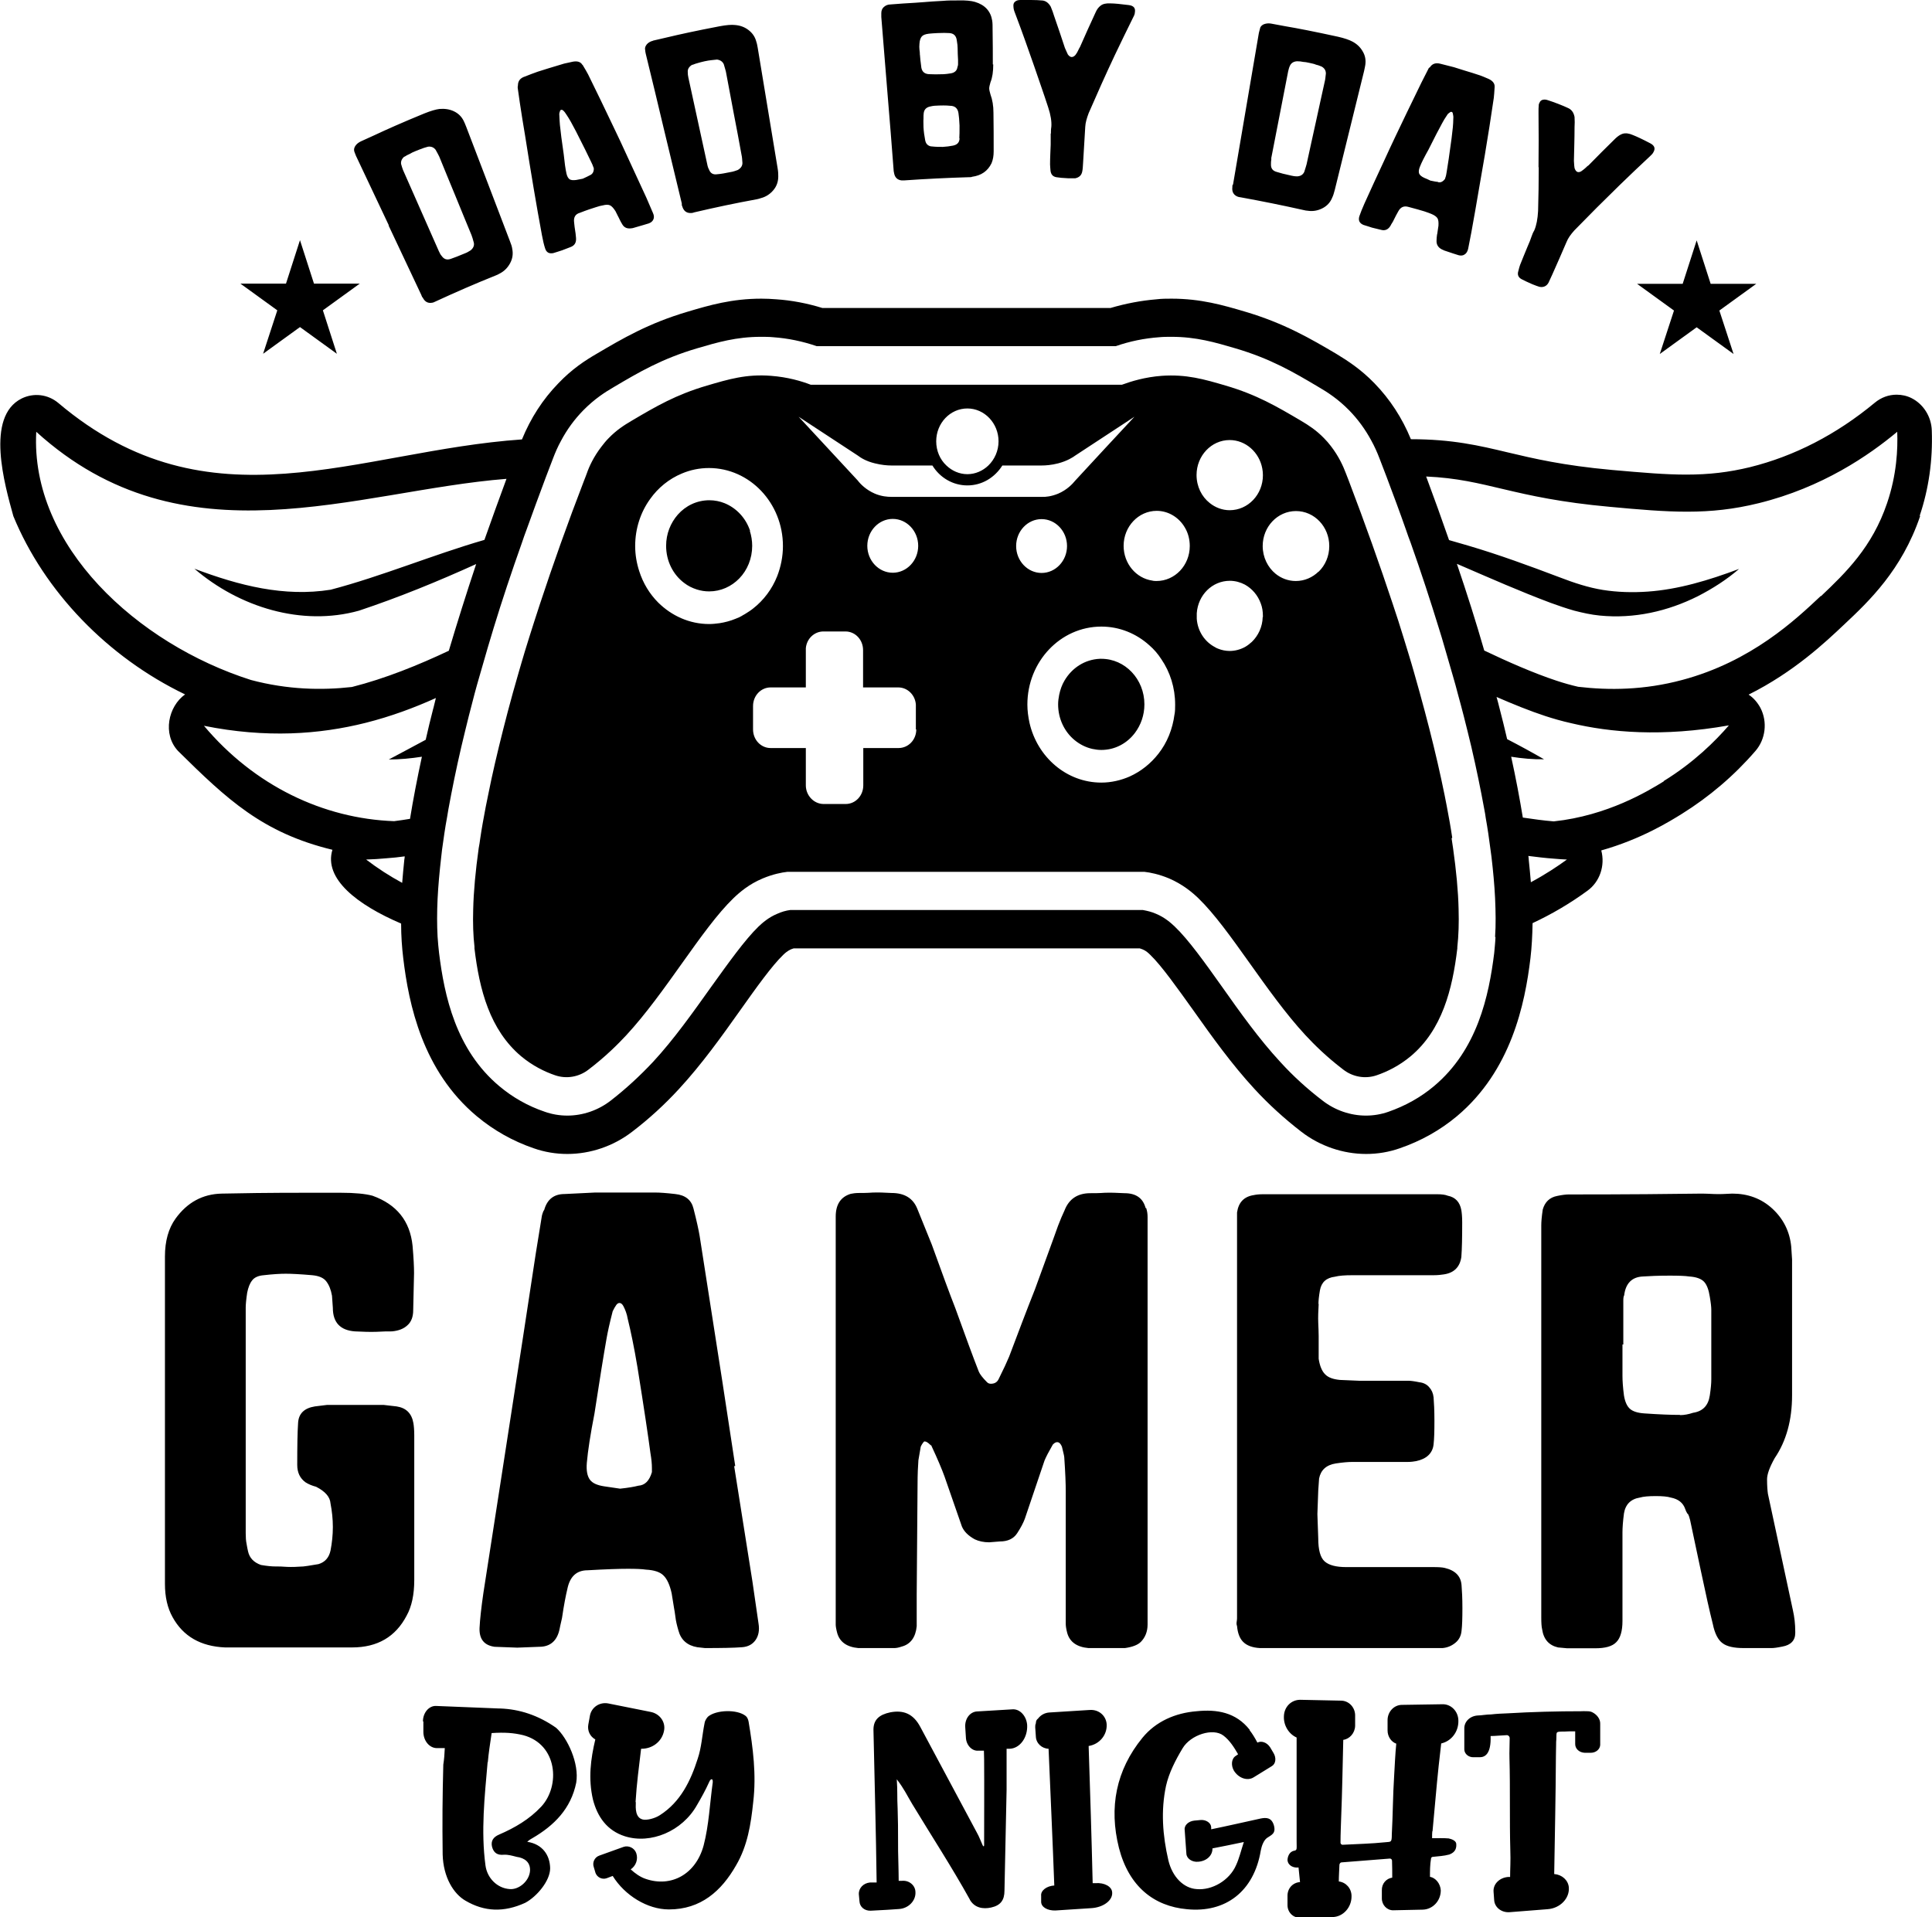<?xml version="1.0" encoding="UTF-8"?>
<svg xmlns="http://www.w3.org/2000/svg" id="Layer_2" data-name="Layer 2" viewBox="0 0 91.13 90.45">
  <g id="Layer_1-2" data-name="Layer 1">
    <path d="m90.55,24.33c.43-1.28.62-2.63.57-4.02-.02-.66-.4-1.25-.96-1.53-.22-.11-.46-.16-.7-.16-.37,0-.73.13-1.03.38-1.81,1.5-3.79,2.52-5.89,3.04-.99.24-1.92.35-3,.35-1,0-2.04-.09-3.51-.22-2.31-.21-3.7-.54-4.92-.83-1.34-.32-2.61-.62-4.56-.62-.41-1-.99-1.89-1.72-2.64-.64-.66-1.26-1.06-1.82-1.4-1.19-.7-2.43-1.43-4.29-1.98-1.02-.3-2.07-.61-3.46-.61-.23,0-.47,0-.71.03-.73.06-1.46.2-2.17.41h-13.59c-.71-.22-1.44-.36-2.17-.41-.24-.02-.48-.03-.71-.03-1.39,0-2.45.31-3.46.61-1.87.55-3.1,1.28-4.29,1.98-.57.33-1.18.73-1.82,1.4-.74.76-1.31,1.65-1.72,2.65-7.79.54-14.71,4.34-21.87-1.72-.49-.41-1.16-.49-1.73-.21-1.72.86-.8,4.07-.39,5.55,1.46,3.55,4.44,6.65,8.1,8.41-.79.56-1.08,1.87-.33,2.67,2.31,2.28,3.98,3.86,7.28,4.66-.42,1.37,1.18,2.6,3.24,3.48,0,.58.04,1.13.1,1.63.26,2.18.91,5.32,3.47,7.46.79.66,1.69,1.17,2.68,1.51.51.18,1.05.27,1.59.27,1.09,0,2.18-.37,3.06-1.05.8-.61,1.54-1.29,2.21-2.02,1.07-1.16,2-2.46,2.9-3.73.73-1.03,1.48-2.08,2.01-2.59.09-.09.21-.19.36-.26.04-.02.09-.03.14-.05h16.32s.09.03.14.05c.15.06.27.17.36.26.53.51,1.28,1.57,2.01,2.59.9,1.27,1.83,2.57,2.9,3.73.67.73,1.42,1.41,2.21,2.02.88.68,1.97,1.05,3.06,1.05.54,0,1.08-.09,1.59-.27.99-.34,1.9-.85,2.69-1.51,2.56-2.15,3.21-5.29,3.47-7.46.06-.51.09-1.06.1-1.65.9-.42,1.77-.93,2.59-1.53.58-.42.84-1.18.65-1.9,1.88-.53,3.23-1.37,3.81-1.73,1.28-.8,2.45-1.79,3.46-2.96.48-.55.58-1.37.24-2.03-.14-.26-.33-.48-.56-.63,2.14-1.07,3.61-2.46,4.52-3.32,1.15-1.08,2.71-2.56,3.57-5.1ZM1.71,20.37c6.96,6.32,15.08,2.78,22.18,2.22-.36.98-.71,1.94-1.04,2.88-2.45.71-4.82,1.71-7.25,2.35-2.19.35-4.31-.19-6.43-.99,2.12,1.82,5.07,2.73,7.76,1.98,1.89-.63,3.72-1.38,5.53-2.2-.47,1.41-.9,2.78-1.29,4.09-1.42.67-2.99,1.31-4.57,1.71-1.42.16-3.03.13-4.76-.33-5.35-1.7-10.42-6.32-10.13-11.71Zm17.36,20.2c-.04.37-.07.73-.1,1.08-.59-.32-1.15-.68-1.7-1.1.33-.01.65-.03.96-.06.29-.02.58-.05.86-.09,0,.05-.01.11-.02.16Zm1.37-7.16c-.13.5-.25,1-.36,1.49-.58.31-1.15.62-1.74.93.52,0,1.04-.05,1.56-.13-.22,1.02-.41,2-.56,2.93-.25.04-.5.08-.75.11-3.34-.12-6.59-1.67-8.97-4.5,2.93.59,5.44.41,7.63-.14,1.19-.3,2.29-.71,3.31-1.17-.04.16-.08.32-.12.49Zm50.1,10.8c-.01.26-.04.51-.06.75-.25,2.02-.79,4.56-2.84,6.28-.63.53-1.35.93-2.15,1.21-.34.12-.7.18-1.06.18-.73,0-1.46-.25-2.05-.71-.72-.55-1.39-1.16-1.99-1.82-.99-1.07-1.89-2.33-2.75-3.55-.81-1.14-1.58-2.22-2.23-2.84-.18-.17-.47-.43-.88-.6-.2-.09-.41-.14-.63-.18h-16.62c-.22.03-.42.09-.62.18-.41.17-.7.43-.88.6-.64.62-1.41,1.7-2.23,2.84-.87,1.22-1.76,2.48-2.75,3.55-.61.65-1.28,1.27-1.99,1.82-.59.46-1.32.71-2.05.71-.36,0-.72-.06-1.06-.18-.8-.27-1.52-.68-2.15-1.21-2.05-1.72-2.59-4.26-2.84-6.28-.03-.24-.05-.5-.07-.77-.03-.55-.03-1.14,0-1.78.03-.62.09-1.27.17-1.97.01-.11.03-.23.04-.35.07-.5.14-1.02.24-1.55.02-.12.04-.24.06-.36.17-.93.37-1.92.61-2.95.11-.47.23-.95.35-1.44.09-.36.19-.72.28-1.08.07-.27.15-.54.23-.82.13-.44.26-.9.39-1.35.09-.3.18-.6.27-.9.4-1.31.85-2.66,1.34-4.04.07-.21.14-.41.22-.62.29-.81.59-1.62.9-2.45.11-.3.23-.59.34-.89.11-.29.23-.57.38-.84.28-.53.63-1.01,1.05-1.44.53-.54,1.03-.86,1.46-1.11,1.15-.68,2.25-1.33,3.92-1.82.95-.28,1.84-.54,3-.54.19,0,.39,0,.59.02.69.05,1.37.19,2.04.42h14.11c.66-.23,1.35-.37,2.04-.42.2-.02.39-.02.59-.02,1.16,0,2.05.26,3,.54,1.67.49,2.76,1.13,3.92,1.82.43.25.93.57,1.46,1.11.41.42.76.9,1.04,1.42.15.27.28.56.39.85.11.29.22.58.33.86.32.85.63,1.68.92,2.51.07.2.14.41.22.61.49,1.38.93,2.73,1.33,4.03.09.3.19.6.27.9.14.47.27.93.4,1.38.08.27.15.53.22.8.1.37.2.73.29,1.09.12.48.24.95.35,1.42.24,1.03.44,2.01.61,2.94.03.14.05.28.07.42.09.5.16.99.22,1.46.02.12.03.25.05.37.08.68.14,1.33.17,1.94.03.67.04,1.28,0,1.84Zm1.67-2.58c-.03-.34-.06-.69-.1-1.06,0-.06-.01-.12-.02-.19.39.05.8.1,1.22.13.2.02.4.03.6.04-.44.32-1.01.7-1.7,1.07Zm6.27-4.77c-.76.47-2.66,1.62-5.19,1.89-.5-.04-.98-.11-1.46-.18-.15-.91-.33-1.87-.55-2.87.51.08,1.03.13,1.55.12-.59-.34-1.16-.65-1.74-.95-.11-.49-.24-.99-.37-1.5-.04-.16-.08-.32-.13-.49.78.34,1.57.66,2.3.9.37.12.78.24,1.23.34,1.82.43,4.28.66,7.43.1-.64.74-1.65,1.75-3.08,2.63Zm7.4-8.74c-1.18,1.11-3.27,3.09-6.54,3.96-1.79.48-3.45.49-4.9.32-.35-.08-.7-.18-1.03-.29-1.06-.35-2.29-.89-3.4-1.42-.38-1.32-.81-2.68-1.29-4.09.07.03.14.06.21.09,1.39.6,2.77,1.21,4.21,1.75.36.13.73.26,1.12.37.39.1.79.19,1.2.23.81.08,1.61.03,2.39-.13.78-.16,1.53-.43,2.23-.78.7-.36,1.36-.78,1.95-1.29-1.44.54-2.87.97-4.31,1.07-.71.05-1.43.03-2.12-.08-.68-.11-1.35-.33-2.05-.6-1.4-.53-2.84-1.06-4.3-1.49-.3-.09-.6-.17-.9-.26-.34-.98-.7-1.98-1.08-3,2.91.13,4.03,1.01,8.66,1.43,2.81.26,4.67.41,7.02-.17,3.01-.74,5.21-2.26,6.54-3.37.03.81-.02,2.02-.48,3.37-.7,2.07-1.95,3.28-3.11,4.38Zm-51.2,41.04l-.61-4-1.07-6.86c-.05-.29-.14-.71-.29-1.29-.1-.4-.38-.63-.86-.68-.43-.05-.74-.07-.93-.07h-2.86l-1.43.07c-.5,0-.82.25-.96.75-.02.02-.05.07-.07.14-.02.07-.04.12-.04.14l-.29,1.79-.61,4-1,6.47-.86,5.54c-.1.69-.16,1.24-.18,1.64-.02.52.21.82.71.89l1.07.04,1.04-.04c.52,0,.85-.29.96-.86,0-.02.04-.19.11-.5.09-.62.18-1.07.25-1.36.12-.6.44-.89.96-.89.86-.05,1.49-.07,1.89-.07.38,0,.67.01.86.04.38.02.66.11.82.27.17.16.3.44.39.84l.11.68c.02.12.05.27.07.45.02.18.07.39.14.63.12.45.42.71.89.79l.36.04c.79,0,1.37-.01,1.75-.04.29-.02.5-.14.64-.34.14-.2.19-.46.14-.77l-.29-2-.86-5.43Zm-3.93.29c-.12.41-.33.62-.64.64-.19.05-.48.1-.86.14l-.75-.11c-.33-.05-.56-.15-.68-.32-.12-.17-.17-.43-.14-.79.05-.57.17-1.35.36-2.32.24-1.57.43-2.75.57-3.54.05-.29.14-.71.29-1.29.07-.14.12-.23.14-.25.05-.09.11-.14.18-.14s.13.05.18.14c.09.17.17.37.21.61.14.57.3,1.33.46,2.29.31,1.93.51,3.28.61,4.04.05.29.07.52.07.71v.18Zm-.76,15.58c-.01.27-.03.73.34.81.18.04.56-.05.8-.21.97-.62,1.45-1.62,1.78-2.66.18-.53.21-1.11.32-1.66.01-.11.08-.23.16-.32.38-.33,1.38-.36,1.78-.04.07.05.12.16.14.27.21,1.25.37,2.5.22,3.78-.11,1.06-.27,2.08-.81,3-.69,1.21-1.66,2.08-3.17,2.08-1.01,0-2.08-.66-2.65-1.58l-.29.11c-.21.07-.44-.04-.52-.25l-.08-.27c-.08-.22.03-.47.26-.55l1.14-.41c.23-.08.51.04.6.29.1.29-.01.6-.26.77.21.19.44.36.71.45,1.19.41,2.36-.21,2.73-1.58.25-.96.29-1.97.43-2.98.01-.22-.11-.15-.16-.03-.19.42-.37.74-.58,1.1-.7,1.25-2.19,1.86-3.4,1.48-.85-.27-1.3-.92-1.51-1.73-.23-.99-.11-1.91.11-2.84-.25-.14-.38-.41-.33-.7l.08-.44c.08-.38.45-.63.85-.56l2,.4c.44.08.73.48.64.9-.1.51-.56.85-1.08.84-.1.84-.21,1.66-.26,2.5ZM30.81,1.92c-.13.03-.23.09-.3.17-.07.09-.1.17-.08.26,0,.06.02.13.03.19.29,1.18.57,2.35.85,3.53.28,1.18.57,2.35.85,3.53,0,.02,0,.04,0,.06,0,.02,0,.04.02.07.06.21.19.32.39.32.04,0,.1,0,.17-.03.98-.23,1.97-.44,2.96-.62.08-.02.14-.03.18-.05.24-.06.44-.19.6-.38.16-.19.23-.41.23-.65,0-.09,0-.21-.03-.38l-.94-5.69c-.02-.14-.05-.24-.07-.3-.06-.22-.18-.39-.36-.53-.18-.14-.39-.22-.64-.24-.17-.02-.41,0-.73.06-1.1.21-1.92.39-2.46.52-.23.05-.46.11-.69.16Zm1.85,1.14c.1-.04.19-.07.27-.09.07-.02.17-.05.31-.08.13-.03.23-.04.3-.05.06-.01.16-.02.28-.03.15.02.26.09.32.22.05.16.08.28.1.35l.37,1.97c.13.66.25,1.31.37,1.97.02.08.03.21.04.37,0,.14-.08.25-.22.33-.11.04-.2.07-.25.08-.33.07-.57.11-.72.12-.19.03-.32-.04-.39-.23-.03-.05-.06-.13-.08-.24-.3-1.36-.59-2.73-.89-4.09-.02-.08-.03-.18-.03-.29,0-.13.08-.24.22-.32ZM14.82,13.38h2.15l-1.74,1.26.66,2.05-1.74-1.26-1.74,1.26.67-2.05-1.74-1.26h2.15l.66-2.05.66,2.05Zm39.16,19.85c0,.51-.17.98-.45,1.35-.37.49-.94.8-1.58.8-.15,0-.29-.02-.43-.05-.31-.07-.6-.22-.84-.42-.47-.39-.77-1-.77-1.68,0-.15.02-.3.05-.45.05-.24.13-.47.25-.67.35-.6.96-1,1.67-1.03.02,0,.05,0,.07,0,1.12,0,2.03.96,2.03,2.15Zm14.52,6.29c-.07-.48-.16-.98-.26-1.5-.03-.17-.07-.34-.1-.51-.2-.99-.44-2.03-.72-3.13-.14-.55-.29-1.11-.45-1.69-.09-.32-.18-.64-.27-.96-.08-.29-.17-.58-.26-.88-.15-.51-.32-1.03-.48-1.55-.09-.27-.18-.55-.27-.82-.61-1.84-1.3-3.78-2.07-5.8-.05-.12-.09-.24-.14-.36-.12-.32-.33-.79-.7-1.27-.1-.13-.21-.26-.33-.38-.36-.37-.71-.6-1.1-.83-1.12-.66-2.07-1.22-3.54-1.65-1.02-.3-1.85-.54-3.01-.46-.8.06-1.44.26-1.88.42h-14.68c-.44-.17-1.08-.36-1.88-.42-1.15-.09-1.99.16-3.01.46-1.47.43-2.42.99-3.54,1.65-.39.23-.73.45-1.1.83-.13.13-.24.27-.34.4-.37.48-.58.94-.69,1.26-.04.12-.09.23-.13.34-.78,2.02-1.47,3.97-2.08,5.82-.09.28-.18.56-.27.83-.15.47-.3.94-.44,1.4-.1.35-.21.69-.3,1.02-.09.32-.18.64-.27.95-.16.59-.32,1.17-.46,1.74-.27,1.07-.51,2.09-.7,3.05-.04.2-.08.39-.12.59-.1.52-.19,1.02-.26,1.5-.02.15-.04.29-.07.44-.15,1.07-.24,2.04-.26,2.89-.02.65,0,1.24.06,1.76,0,.03,0,.06,0,.08.23,1.94.72,3.84,2.2,5.09.54.45,1.11.73,1.61.9.53.18,1.12.08,1.57-.27.8-.61,1.38-1.19,1.78-1.62,1.87-2.02,3.56-5.02,5.05-6.46.29-.28.74-.67,1.39-.94.48-.2.89-.28,1.16-.31h16.84c.27.03.68.11,1.16.31.65.28,1.1.66,1.39.94,1.49,1.44,3.18,4.44,5.05,6.46.4.43.98,1.01,1.78,1.62.45.35,1.04.45,1.57.27.5-.17,1.07-.45,1.61-.9,1.48-1.24,1.97-3.15,2.2-5.09,0-.02,0-.04,0-.06.06-.53.08-1.13.06-1.8-.02-.85-.11-1.8-.26-2.86-.02-.15-.05-.31-.07-.47Zm-10.5-18.76c.76,0,1.4.58,1.54,1.34.02.1.03.21.03.32,0,.91-.7,1.65-1.57,1.65-.35,0-.68-.13-.94-.34-.38-.3-.62-.78-.62-1.32,0-.91.7-1.65,1.56-1.65Zm-12.37-1.49c.81,0,1.47.7,1.47,1.55,0,.45-.19.86-.48,1.14-.26.25-.61.41-.99.41s-.73-.16-.99-.41c-.3-.28-.48-.69-.48-1.14,0-.86.66-1.55,1.47-1.55Zm-10.61,9.77c-.1.06-.21.11-.32.15-.24.1-.5.17-.76.21-.16.02-.32.04-.49.04-.93,0-1.77-.39-2.4-1.01-.41-.41-.72-.92-.9-1.49-.12-.37-.19-.77-.19-1.18,0-.83.26-1.6.7-2.21.38-.54.9-.96,1.5-1.21.4-.17.83-.26,1.28-.26,1.92,0,3.49,1.65,3.49,3.68,0,.5-.1.98-.27,1.42-.24.61-.64,1.14-1.14,1.53-.06.05-.12.09-.18.13-.11.07-.21.14-.33.2Zm8.2,5.37c0,.49-.37.88-.84.88h-1.66v1.76c0,.49-.37.88-.83.88h-1.04c-.46,0-.84-.4-.84-.88v-1.76h-1.66c-.46,0-.83-.39-.83-.88v-1.1c0-.49.37-.88.83-.88h1.66v-1.76s0-.06,0-.09c.04-.45.4-.79.83-.79h1.04c.46,0,.83.39.83.88v1.76h1.66c.44,0,.8.36.83.81,0,.02,0,.05,0,.07v1.1Zm-1.11-7.39c-.66,0-1.2-.57-1.2-1.27s.54-1.27,1.2-1.27,1.2.57,1.2,1.27-.54,1.27-1.2,1.27Zm-.07-3.58c-.18,0-.46-.02-.77-.15-.42-.18-.69-.46-.81-.62-.93-1-1.86-2.01-2.79-3.01.93.61,1.86,1.22,2.79,1.83.13.1.39.27.81.37.32.08.59.1.77.1h1.94c.35.57.96.94,1.65.94s1.29-.37,1.65-.94h1.86c.18,0,.46-.02.77-.1.42-.11.69-.28.81-.37.93-.61,1.86-1.22,2.79-1.83-.93,1-1.86,2-2.79,3.01-.13.16-.39.44-.81.62-.32.13-.59.16-.77.15h-7.1Zm5.89,2.32c0-.7.54-1.27,1.2-1.27s1.2.57,1.2,1.27-.54,1.27-1.2,1.27-1.2-.57-1.2-1.27Zm7.47,7.94c-.09.7-.35,1.34-.76,1.86-.36.46-.82.83-1.35,1.07-.41.18-.87.29-1.34.29-1.64,0-3.02-1.2-3.39-2.82-.06-.28-.1-.57-.1-.86,0-2.03,1.56-3.68,3.49-3.68.86,0,1.65.33,2.26.88.22.19.41.41.57.66.41.6.65,1.34.65,2.14,0,.16,0,.32-.03.47Zm-.83-6.29c-.07,0-.15,0-.22-.02-.76-.11-1.35-.8-1.35-1.64,0-.91.7-1.65,1.56-1.65.56,0,1.06.32,1.33.79.15.25.23.55.23.87,0,.91-.7,1.65-1.57,1.65Zm4.99,1.7c-.01.46-.21.88-.51,1.17-.1.09-.2.17-.32.24-.22.12-.47.19-.73.19-.19,0-.38-.04-.55-.11-.05-.02-.1-.04-.14-.07-.48-.25-.82-.75-.86-1.34,0-.05,0-.1,0-.14,0-.02,0-.04,0-.06,0-.02,0-.04,0-.06.06-.86.73-1.53,1.56-1.53.26,0,.5.07.71.18.34.19.61.5.75.89.07.18.1.38.1.59,0,.02,0,.03,0,.05Zm2.63-2.14c-.28.27-.65.44-1.07.44-.36,0-.69-.13-.95-.34-.37-.3-.61-.78-.61-1.31,0-.91.7-1.65,1.57-1.65s1.57.74,1.57,1.65c0,.48-.19.91-.5,1.21Zm-4.04-18.27s0,.04-.02.05c0,.02,0,.04,0,.07-.03.22.05.37.23.45.04.02.09.03.17.04.99.18,1.98.38,2.96.6.08.02.14.03.18.03.25.04.48,0,.7-.11.22-.11.38-.28.47-.51.04-.08.08-.2.12-.36.46-1.87.92-3.74,1.38-5.6.03-.13.05-.24.06-.3.03-.22,0-.43-.12-.63-.11-.2-.28-.36-.49-.47-.15-.08-.38-.16-.69-.23-1.1-.24-1.92-.4-2.46-.49-.23-.04-.47-.09-.7-.13-.13-.02-.24,0-.34.04-.1.05-.16.12-.17.21-.02.06-.03.13-.05.19-.2,1.19-.41,2.39-.61,3.58-.2,1.19-.41,2.39-.61,3.58Zm1.81-1.22c.27-1.37.53-2.74.8-4.11.02-.08.04-.18.09-.28.06-.12.17-.19.33-.2.11,0,.2.01.29.03.07,0,.18.02.31.05.14.03.23.05.29.08.06.01.15.04.27.09.14.08.2.19.2.33-.02.17-.03.29-.05.36-.14.65-.29,1.3-.43,1.96-.14.65-.29,1.3-.43,1.96-.02.08-.06.2-.11.36-.06.13-.17.2-.33.21-.12,0-.21-.02-.26-.03-.33-.07-.56-.13-.71-.18-.19-.05-.28-.17-.27-.37,0-.06,0-.14.02-.25Zm-24.59,17.57c.07.22.11.46.11.7,0,.6-.23,1.15-.61,1.54-.37.38-.87.61-1.42.61-.2,0-.39-.03-.58-.09-.22-.07-.42-.17-.6-.31-.52-.39-.85-1.03-.85-1.75,0-.57.21-1.08.55-1.47.37-.42.9-.68,1.49-.68.25,0,.5.05.72.14.56.23,1,.7,1.2,1.3ZM11.59,61.72v10.61c0,.19.01.36.04.5.02.14.05.26.07.36.07.31.27.52.61.64.29.05.51.07.68.07.14,0,.33,0,.55.02.23.01.48,0,.77-.02.05,0,.29-.04.71-.11.31-.09.5-.31.57-.64.07-.36.11-.73.11-1.11s-.04-.75-.11-1.11c-.02-.31-.25-.57-.68-.79-.19-.05-.36-.12-.5-.21-.26-.19-.39-.46-.39-.82,0-.88.01-1.54.04-1.97.02-.45.29-.71.79-.79l.57-.07h2.68l.61.07c.45.07.71.33.79.79.02.12.04.31.04.57v6.83c0,.69-.12,1.25-.36,1.68-.52,1-1.38,1.5-2.57,1.5h-6c-1.14-.05-1.97-.52-2.47-1.43-.24-.43-.36-.95-.36-1.57v-15.44c0-.74.17-1.33.5-1.79.55-.76,1.27-1.16,2.18-1.18.88-.02,2.2-.04,3.97-.04h1.64c.67,0,1.17.05,1.5.14,1.14.41,1.77,1.19,1.89,2.36.05.57.07,1,.07,1.29l-.04,1.75c0,.31-.09.55-.27.71-.18.17-.42.26-.73.29-.19,0-.43,0-.73.02-.3.01-.64,0-1.02-.02-.69-.05-1.04-.42-1.04-1.11l-.04-.57c-.05-.29-.14-.51-.27-.68-.13-.17-.35-.26-.66-.29-.57-.05-.99-.07-1.25-.07s-.61.02-1.04.07c-.26.02-.45.11-.55.25-.11.14-.18.33-.23.57-.05.33-.07.57-.07.71Zm8.38,19.49v.49c0,.43.29.77.64.77h.37c-.01.27-.03.53-.07.78-.04,1.54-.05,2.7-.03,4.24.03,1.08.52,1.86,1.08,2.18.89.52,1.8.56,2.81.1.55-.29,1.18-1.04,1.18-1.63-.01-.62-.36-1.14-1.08-1.25.04-.03.05-.05.08-.07.05-.04.11-.07.16-.1,1.03-.6,1.82-1.39,2.07-2.62.15-.9-.41-2.11-.95-2.59-.84-.59-1.73-.88-2.65-.91h-.05l-2.98-.12c-.33,0-.6.33-.6.73Zm3.04,1.92c.04-.45.1-.82.18-1.37.62-.04,1.04-.01,1.49.1,1.62.43,1.76,2.39.85,3.37-.56.6-1.25,1-1.99,1.32-.26.11-.4.29-.33.58.08.29.26.4.56.37.21-.01.4.05.6.1.38.05.66.26.63.67-.04.48-.53.89-.96.85-.59-.04-1.06-.52-1.14-1.11-.22-1.63-.04-3.25.1-4.87ZM46.83,3.04c0-.52,0-1.05-.01-1.57,0-.22,0-.39-.02-.5-.07-.44-.34-.74-.81-.88-.17-.05-.43-.08-.78-.07-.28,0-.52,0-.72.02-.2.01-.38.02-.52.03-.18.02-.45.03-.8.06-.39.02-.78.05-1.17.08-.13,0-.23.05-.31.12-.08.07-.12.17-.12.29,0,.06,0,.12,0,.18.1,1.19.19,2.39.29,3.58.1,1.21.2,2.42.29,3.63,0,.07.02.13.03.19.04.18.16.29.34.31.03,0,.08,0,.14,0,1.01-.07,2.02-.12,3.03-.15.08,0,.13,0,.16-.02.44-.06.74-.27.92-.64.07-.17.1-.35.1-.56,0-.61,0-1.22-.01-1.82,0-.33-.05-.62-.14-.86-.04-.13-.06-.23-.06-.29,0-.06.02-.16.06-.29.09-.22.13-.5.13-.84Zm-3.46-.49s.01,0,.02,0c0-.06-.01-.12-.02-.21-.01-.08-.01-.18,0-.28.01-.16.05-.27.11-.34.06-.07.17-.11.33-.13.08-.01.22-.02.41-.03.24-.01.43-.01.55,0,.21.01.33.12.36.34.03.17.04.29.04.37,0,.18.01.37.02.56,0,.07,0,.14,0,.2,0,.06-.02.1-.03.14-.02.16-.13.26-.31.29-.14.02-.26.04-.34.04-.29.01-.5.01-.65,0-.23,0-.36-.1-.4-.3-.04-.28-.06-.49-.07-.64Zm1.89,3.97c0,.2-.11.31-.31.35-.15.03-.31.05-.48.06-.16,0-.32,0-.5-.02-.09,0-.16-.03-.22-.08-.06-.05-.09-.12-.11-.21-.04-.21-.07-.42-.08-.62,0-.18-.01-.31,0-.39,0-.12,0-.21.01-.27.02-.17.12-.27.28-.31.1-.02.17-.04.22-.04.32-.02.57-.02.74,0,.24,0,.37.13.4.35.02.13.04.32.05.58,0,.27,0,.47-.01.6Zm4.31-.22c0-.09,0-.2.02-.32.02-.25-.03-.56-.15-.92-.21-.65-.44-1.29-.66-1.94-.28-.8-.56-1.6-.86-2.39-.06-.15-.1-.26-.11-.34,0-.03-.01-.07-.01-.13,0-.08.03-.15.09-.19.06-.05.14-.07.25-.07.11,0,.27,0,.5,0,.21,0,.38.01.48.02.18,0,.33.1.44.29.07.16.12.31.16.44.17.5.35,1.01.51,1.51.08.17.12.28.14.31.06.08.12.12.18.12.06,0,.12-.03.18-.1.06-.08.1-.15.13-.22.03-.06.05-.11.08-.15.24-.55.49-1.1.74-1.64.06-.14.14-.24.23-.31.11-.09.27-.12.46-.11.19,0,.49.03.88.08.22.03.32.14.28.35,0,.06-.03.14-.08.23-.29.59-.58,1.18-.86,1.77-.43.91-.84,1.83-1.24,2.75-.09.24-.15.45-.16.64-.03.56-.07,1.11-.1,1.67-.01.19-.02.34-.04.43-.03.18-.14.29-.33.33-.08,0-.19,0-.34,0-.25-.01-.43-.03-.55-.05-.17-.03-.26-.13-.28-.32-.01-.13-.02-.23-.02-.29,0-.31.02-.62.03-.93,0-.09,0-.19,0-.28,0-.07,0-.14,0-.24Zm-22.1-3.24c-.08-.14-.23-.19-.45-.15-.19.04-.33.07-.41.09-.24.07-.49.15-.73.22-.17.05-.34.11-.51.16-.2.07-.41.15-.61.23-.22.07-.33.21-.33.42,0,.01-.01.03-.01.06,0,.03,0,.05,0,.06.03.23.07.47.1.7.08.52.16,1.04.25,1.56.13.84.27,1.68.41,2.52.12.72.25,1.44.38,2.15.05.27.1.48.15.63.06.2.19.27.39.23.14-.04.28-.09.41-.13.13-.05.26-.1.39-.15.2-.07.29-.21.27-.44,0,0-.01-.08-.02-.2-.04-.24-.06-.42-.07-.53-.03-.24.06-.39.27-.45.33-.13.58-.21.74-.26.15-.05.26-.08.34-.09.15-.04.27-.04.35,0,.08.04.16.13.25.27l.12.24s.05.09.08.16c.03.06.07.14.12.22.09.16.24.22.43.19.05,0,.1-.02.14-.03.3-.09.53-.15.68-.2.11-.04.18-.1.22-.19.04-.09.03-.19-.02-.3-.1-.24-.21-.48-.31-.72-.3-.65-.6-1.3-.9-1.95-.22-.48-.44-.96-.67-1.43-.39-.82-.78-1.63-1.18-2.44-.05-.1-.14-.25-.26-.45Zm.52,4.82s.01.04.02.07c0,.17-.07.27-.19.32-.07.04-.18.09-.33.16-.1.02-.21.04-.31.06-.14.02-.24.01-.31-.03-.07-.05-.12-.14-.15-.27-.05-.22-.09-.52-.13-.91-.09-.61-.15-1.08-.18-1.39-.01-.11-.02-.28-.03-.52.01-.06.02-.1.03-.11,0-.04.03-.07.06-.08.03,0,.06,0,.09.03.06.05.11.12.16.2.13.19.28.46.45.79.35.68.58,1.16.71,1.43.05.1.09.19.11.26Zm-9.66,2.76c.52,1.1,1.03,2.19,1.55,3.29,0,.02.01.03.02.05,0,.02.02.04.04.06.1.2.25.28.45.24.04,0,.09-.03.16-.06.93-.43,1.87-.84,2.82-1.22.08-.03.14-.06.17-.08.23-.11.4-.28.52-.5.12-.22.15-.45.1-.69-.01-.09-.05-.21-.11-.36-.69-1.8-1.37-3.6-2.06-5.39-.05-.13-.09-.22-.12-.28-.1-.2-.25-.35-.46-.45-.21-.1-.44-.13-.68-.11-.17.02-.41.09-.71.21-1.05.43-1.83.78-2.34,1.02-.22.1-.44.2-.66.3-.12.06-.21.13-.27.23-.06.1-.06.19-.03.27.02.06.05.12.07.18.52,1.09,1.03,2.19,1.55,3.28Zm.74-3.24c.09-.06.18-.11.26-.14.06-.04.16-.09.29-.14.13-.05.22-.09.29-.11.06-.03.15-.05.28-.09.16-.02.28.04.36.15.08.15.14.25.17.32.25.62.51,1.24.76,1.85.25.62.51,1.24.76,1.85.03.08.07.2.11.36.03.14-.03.26-.15.36-.1.06-.18.11-.24.13-.31.13-.54.22-.69.27-.19.07-.33.02-.44-.14-.04-.04-.08-.11-.13-.22-.56-1.28-1.13-2.55-1.69-3.83-.03-.08-.06-.17-.09-.28-.02-.13.03-.25.16-.36Zm48.49,78.99c-.01.1-.01.19-.01.33.26,0,.55-.01.78.01.14.03.34.1.36.25.03.32-.15.44-.33.51-.26.07-.51.08-.78.11-.04,0-.08.04-.08.08-.05.29-.05.58-.05.86.27.05.49.32.51.64,0,.49-.37.89-.84.91l-1.41.03c-.29,0-.53-.25-.53-.56v-.38c-.01-.32.21-.56.49-.6,0-.26,0-.52-.01-.8,0-.05-.04-.1-.1-.1l-2.28.18c-.05,0-.08.04-.1.1-.01.27-.03.53-.03.8.34.04.6.33.6.69.01.53-.4.99-.91.99l-1.52.03c-.33.01-.59-.26-.59-.59v-.43c-.01-.36.25-.64.59-.66l-.07-.69c-.23.03-.49-.08-.52-.34,0-.14.07-.41.32-.45.14-.03.11-.08.11-.43v-4.91c-.36-.16-.62-.56-.6-1,.01-.44.34-.78.77-.78l1.92.04c.38,0,.69.33.67.74v.45c-.01.34-.26.62-.56.66-.03,1.23-.05,2.47-.1,3.7-.01.37-.03.71-.03,1.15,0,.05.04.1.1.1.75-.04,1.34-.05,2.02-.12.26-.03.3.03.3-.37.05-.92.05-1.84.11-2.76.03-.51.05-1.01.1-1.52-.23-.08-.41-.33-.41-.62v-.47c-.01-.4.29-.73.66-.74l1.93-.03c.41-.01.75.34.75.78.01.52-.33.96-.81,1.07-.04.34-.08.7-.12,1.06-.11,1.03-.19,2.06-.29,3.09Zm.22-75.29c-.01.07-.02.15-.02.25-.01.18.07.32.24.41.04.02.09.04.13.06.3.1.53.18.67.22.11.03.21.02.29-.04.08-.05.13-.14.16-.26l.15-.77c.13-.7.25-1.41.37-2.11.09-.52.18-1.04.27-1.56.15-.89.29-1.79.42-2.68.01-.11.03-.28.04-.52.01-.16-.09-.29-.29-.38-.18-.08-.31-.13-.39-.16-.24-.08-.49-.16-.73-.23-.17-.05-.34-.11-.51-.16-.21-.05-.42-.11-.63-.16-.22-.06-.39-.01-.5.16-.01,0-.03.02-.05.04-.02.02-.03.04-.03.05-.11.21-.21.42-.32.63-.23.47-.46.95-.69,1.42-.37.77-.74,1.54-1.09,2.31-.31.66-.61,1.32-.91,1.98-.11.25-.19.45-.24.6-.06.19,0,.33.19.41.14.04.28.09.41.13.14.03.27.07.41.1.2.06.36-.01.47-.21,0,0,.03-.07.1-.17.11-.22.19-.38.25-.48.11-.21.27-.28.48-.22.34.09.59.16.75.21.15.05.26.09.33.12.15.06.24.13.29.2.05.08.06.2.05.36-.01.09-.03.18-.04.27,0,.05-.02.11-.03.17Zm.05-2.52c-.08,0-.2-.03-.36-.06-.1-.05-.19-.09-.29-.13-.13-.06-.21-.13-.24-.2-.03-.08-.02-.18.03-.31.08-.21.22-.48.41-.82.28-.56.49-.97.64-1.24.05-.1.14-.25.27-.44.05-.04.08-.07.09-.07.03-.03.06-.04.09-.03.03,0,.05.03.06.08.02.08.03.16.02.25,0,.23-.03.53-.08.91-.1.76-.18,1.28-.23,1.58-.02.11-.03.2-.06.27,0,.02-.02.04-.02.07-.1.13-.21.19-.34.15Zm-5.63,52.94c-.02.33-.03.63-.02.88.01.25.02.46.02.63v1.07c.05.33.15.58.3.73.15.16.39.24.7.27l.93.04h2.32c.09,0,.26.02.5.07.19.02.35.1.46.23.12.13.19.29.21.48.02.24.04.61.04,1.11s-.01.85-.04,1.11c-.02.21-.11.39-.25.52-.14.13-.33.22-.57.27-.1.02-.24.04-.43.04h-2.61c-.17,0-.42.02-.75.07-.45.07-.71.31-.79.71l-.04.57-.04,1.11.04,1.14c0,.55.1.91.3,1.09.2.18.54.27,1.02.27h4.11c.24,0,.42.01.54.04.5.12.76.39.79.82.02.24.04.6.04,1.07s-.01.83-.04,1.07c-.02.24-.12.43-.29.57-.17.14-.37.23-.61.25h-8.61c-.36-.02-.62-.12-.79-.29-.17-.17-.26-.42-.29-.75-.02-.05-.03-.11-.02-.18.01-.07.02-.13.02-.18v-19.15c.07-.48.33-.75.79-.82.09-.02.24-.04.43-.04h8.22c.21,0,.38.02.5.07.36.07.57.3.64.68.02.12.04.31.04.57,0,.71-.01,1.26-.04,1.64-.07.48-.35.75-.82.82-.12.02-.29.04-.5.04h-3.82c-.36,0-.63.02-.82.07-.41.05-.64.26-.71.64-.05.29-.07.5-.07.64Zm20.64-48.13l-1.74,1.26.67,2.05-1.74-1.26-1.74,1.26.67-2.05-1.74-1.26h2.15l.66-2.05.66,2.05h2.15Zm-10.27-5.51c.01-.85.01-1.7,0-2.55,0-.16,0-.28.01-.35,0-.03,0-.07.03-.12.03-.08.08-.13.15-.15.07-.02.16-.02.26.02.11.03.26.09.48.17.2.08.35.14.45.19.17.07.28.21.32.43.01.18.01.33,0,.47,0,.53-.02,1.07-.03,1.6.01.19.02.3.03.34.03.09.07.15.13.18.06.02.13.01.2-.04.08-.06.15-.11.2-.16.05-.05.09-.09.13-.11.42-.43.85-.86,1.28-1.28.11-.1.21-.17.33-.21.14-.04.3-.02.48.06.18.07.46.2.82.39.21.11.25.25.15.42-.03.06-.08.12-.16.19-.48.45-.96.9-1.43,1.36-.72.7-1.44,1.42-2.14,2.14-.17.19-.3.37-.37.55-.22.51-.44,1.02-.67,1.53-.08.18-.14.31-.18.39-.09.16-.24.23-.43.19-.07-.02-.18-.06-.33-.12-.23-.1-.4-.18-.51-.24-.15-.08-.21-.21-.15-.39.03-.13.06-.22.08-.28.12-.29.23-.58.35-.86.04-.09.07-.17.11-.26.02-.06.05-.13.08-.22.03-.09.07-.19.13-.29.1-.23.16-.54.18-.92.02-.68.03-1.37.03-2.05Zm1.73,74.4v-.6h-.3c-.15.01-.26.01-.34.01-.3.01-.23.03-.25.37-.01.07-.01.16-.01.26,0,.15-.01.34-.01.58-.01,1.84-.05,3.67-.08,5.51.37.03.66.29.69.63.04.52-.41.99-1.01,1.03l-1.78.14c-.38.03-.7-.22-.73-.55l-.03-.41c-.03-.36.27-.66.67-.7h.11c0-.4.03-.74.01-1.26-.04-1.45,0-2.89-.04-4.33-.01-.33.01-.63.01-.96,0-.08-.07-.15-.15-.14-.29.01-.52.04-.75.04.03.85-.27,1-.51,1h-.29c-.23.01-.43-.15-.44-.36v-.99c-.01-.33.27-.6.64-.62.15,0,.41-.05.63-.05.25-.03.49-.04.75-.05,1.18-.07,2.34-.1,3.52-.1.05,0,.12-.01.21,0h.04c.08,0,.18.01.25.05.22.11.38.32.37.55v.99c-.01.21-.21.37-.44.37h-.29c-.26-.01-.45-.19-.45-.41Zm5.31-10.87c.05.08.08.18.11.3l.5,2.36c.24,1.14.43,1.99.57,2.54.09.45.25.76.46.91.21.16.55.23,1,.23h1.32c.09,0,.26-.02.5-.07.4-.07.61-.29.61-.64v-.07c0-.36-.04-.69-.11-1l-1.18-5.5c-.02-.14-.04-.37-.04-.68,0-.24.12-.57.36-1,.55-.81.82-1.8.82-2.97v-6.4l-.04-.61c-.07-.71-.37-1.31-.89-1.79-.52-.48-1.16-.71-1.89-.71-.33.02-.62.03-.86.02-.24-.01-.43-.02-.57-.02-1.41.02-3.5.04-6.29.04-.12,0-.3.02-.54.07-.36.07-.58.29-.68.64-.05.33-.07.58-.07.75v18.48c0,.26.01.45.04.57.07.48.32.76.75.86l.43.04h1.32c.48,0,.81-.09,1-.29.19-.19.29-.52.29-1v-4.18c0-.21.02-.51.07-.89.07-.43.32-.68.75-.75.17-.05.42-.07.75-.07.31,0,.55.02.71.07.36.07.58.25.68.54.02.07.06.15.11.23Zm-.36-4.66c-.41,0-.96-.02-1.68-.07-.31-.02-.54-.09-.68-.21-.14-.12-.24-.33-.29-.64-.05-.38-.07-.69-.07-.93v-1.47h.04v-2.07c0-.12.01-.2.04-.25.07-.57.37-.87.89-.89.29-.02.7-.04,1.25-.04.43,0,.74.01.93.04.33.02.57.11.7.25.13.14.22.38.27.71.05.29.07.49.07.61v3.29c0,.17-.02.42-.07.75-.07.48-.33.75-.79.82-.21.07-.42.11-.61.11Zm-33.5,22.87c-.86-1.55-1.8-2.99-2.72-4.51-.27-.45-.37-.7-.73-1.17.04.56.01.82.04,1.38.04,1.19,0,1.6.04,2.78,0,.1.01.34.01.63h.16c.33-.03.62.21.63.52.03.41-.32.78-.77.81l-.44.03c-.05,0-.11.01-.16.01l-.74.04c-.29.01-.52-.18-.53-.45l-.03-.33c-.01-.29.22-.52.52-.55h.32c-.03-2.41-.1-4.83-.15-7.21,0-.47.27-.71.8-.82.6-.11,1.07.05,1.41.69.89,1.67,1.78,3.33,2.67,4.99.11.19.18.4.27.59.03.07.07.07.07,0,0-1.36.01-2.7,0-4.06,0-.14-.01-.26-.01-.4h-.26c-.3.03-.58-.26-.59-.63l-.03-.47c-.03-.4.22-.73.55-.75l1.67-.1c.36-.03.67.32.7.74.03.59-.34,1.1-.82,1.12h-.15v1.93c-.03,1.59-.07,3.18-.1,4.76,0,.45-.18.7-.63.8-.37.08-.78.03-1.01-.38Zm3.98-.66c-.08-2.17-.18-4.31-.27-6.46-.32-.01-.59-.26-.6-.58l-.03-.43c0-.07,0-.12.03-.19,0-.11.04-.18.1-.22.12-.16.3-.27.52-.29l1.92-.12c.43-.03.77.27.8.67.03.51-.34.95-.85,1.03.07,2.15.14,4.33.19,6.47h.14c.41-.03.77.16.78.44.03.38-.43.71-.99.74l-1.69.11c-.36.01-.66-.15-.67-.4v-.29c-.03-.25.26-.47.63-.49Zm9.21-7.34c.14.18.26.38.37.59.19-.1.45-.01.6.22l.16.27c.14.23.11.51-.08.62l-.86.53c-.29.18-.71.04-.93-.32-.15-.26-.11-.58.1-.7l.1-.07c-.19-.33-.4-.66-.69-.88-.49-.38-1.55-.04-1.93.6-.33.55-.64,1.15-.78,1.77-.25,1.17-.16,2.34.11,3.51.19.8.73,1.32,1.33,1.36.73.07,1.55-.41,1.86-1.12.15-.32.23-.67.37-1.1-.55.12-1.03.21-1.48.3.01.33-.27.6-.67.63-.29.03-.55-.15-.56-.38l-.08-1.12c-.03-.22.18-.41.45-.44l.32-.03c.25-.01.47.14.48.34v.1c.78-.16,1.56-.34,2.34-.51.26-.05.51-.05.62.33.1.38-.11.44-.33.59-.15.11-.25.37-.29.59-.32,1.93-1.66,2.95-3.48,2.77-1.56-.14-2.74-1.07-3.21-2.89-.48-1.91-.14-3.67,1.11-5.2.63-.77,1.55-1.17,2.55-1.25.96-.1,1.86.05,2.51.88Zm-4.88-24.64c.05.14.07.29.07.43v19.23c0,.33-.11.61-.32.82-.14.14-.39.24-.75.29h-1.72c-.55-.05-.88-.29-1-.71-.05-.19-.07-.33-.07-.43v-6.25c0-.36-.02-.89-.07-1.61,0-.05-.04-.21-.11-.5-.05-.12-.11-.19-.18-.21-.07-.02-.16.01-.25.11-.19.33-.32.58-.39.75l-.93,2.75c-.07.19-.19.42-.36.68-.17.26-.44.39-.82.39l-.5.04c-.26,0-.49-.05-.68-.14-.31-.17-.51-.37-.61-.61l-.82-2.36c-.12-.33-.32-.81-.61-1.43,0-.02-.01-.04-.04-.04-.12-.12-.21-.18-.29-.18-.02,0-.05.03-.09.09-.04.06-.07.11-.09.16l-.11.64c-.02.26-.04.66-.04,1.18l-.04,5.15v1.5c-.05.52-.29.85-.71.96-.14.05-.26.07-.36.07h-1.68c-.55-.05-.88-.29-1-.71-.05-.19-.07-.32-.07-.39v-19.26c0-.57.24-.93.71-1.07.09-.02.23-.04.39-.04s.38,0,.64-.02c.26-.01.56,0,.89.02.62,0,1.02.25,1.22.75l.68,1.68c.48,1.33.85,2.34,1.11,3,.48,1.33.85,2.34,1.11,3,.05.12.18.29.39.5.05.05.11.07.18.07.17,0,.29-.07.36-.21.24-.48.4-.83.5-1.07.43-1.14.83-2.2,1.22-3.18l.86-2.36c.05-.14.13-.36.23-.64.11-.29.21-.52.3-.71.21-.55.62-.82,1.22-.82.19,0,.42,0,.68-.02.26-.01.57,0,.93.02.55,0,.88.24,1,.71Z"></path>
  </g>
</svg>
